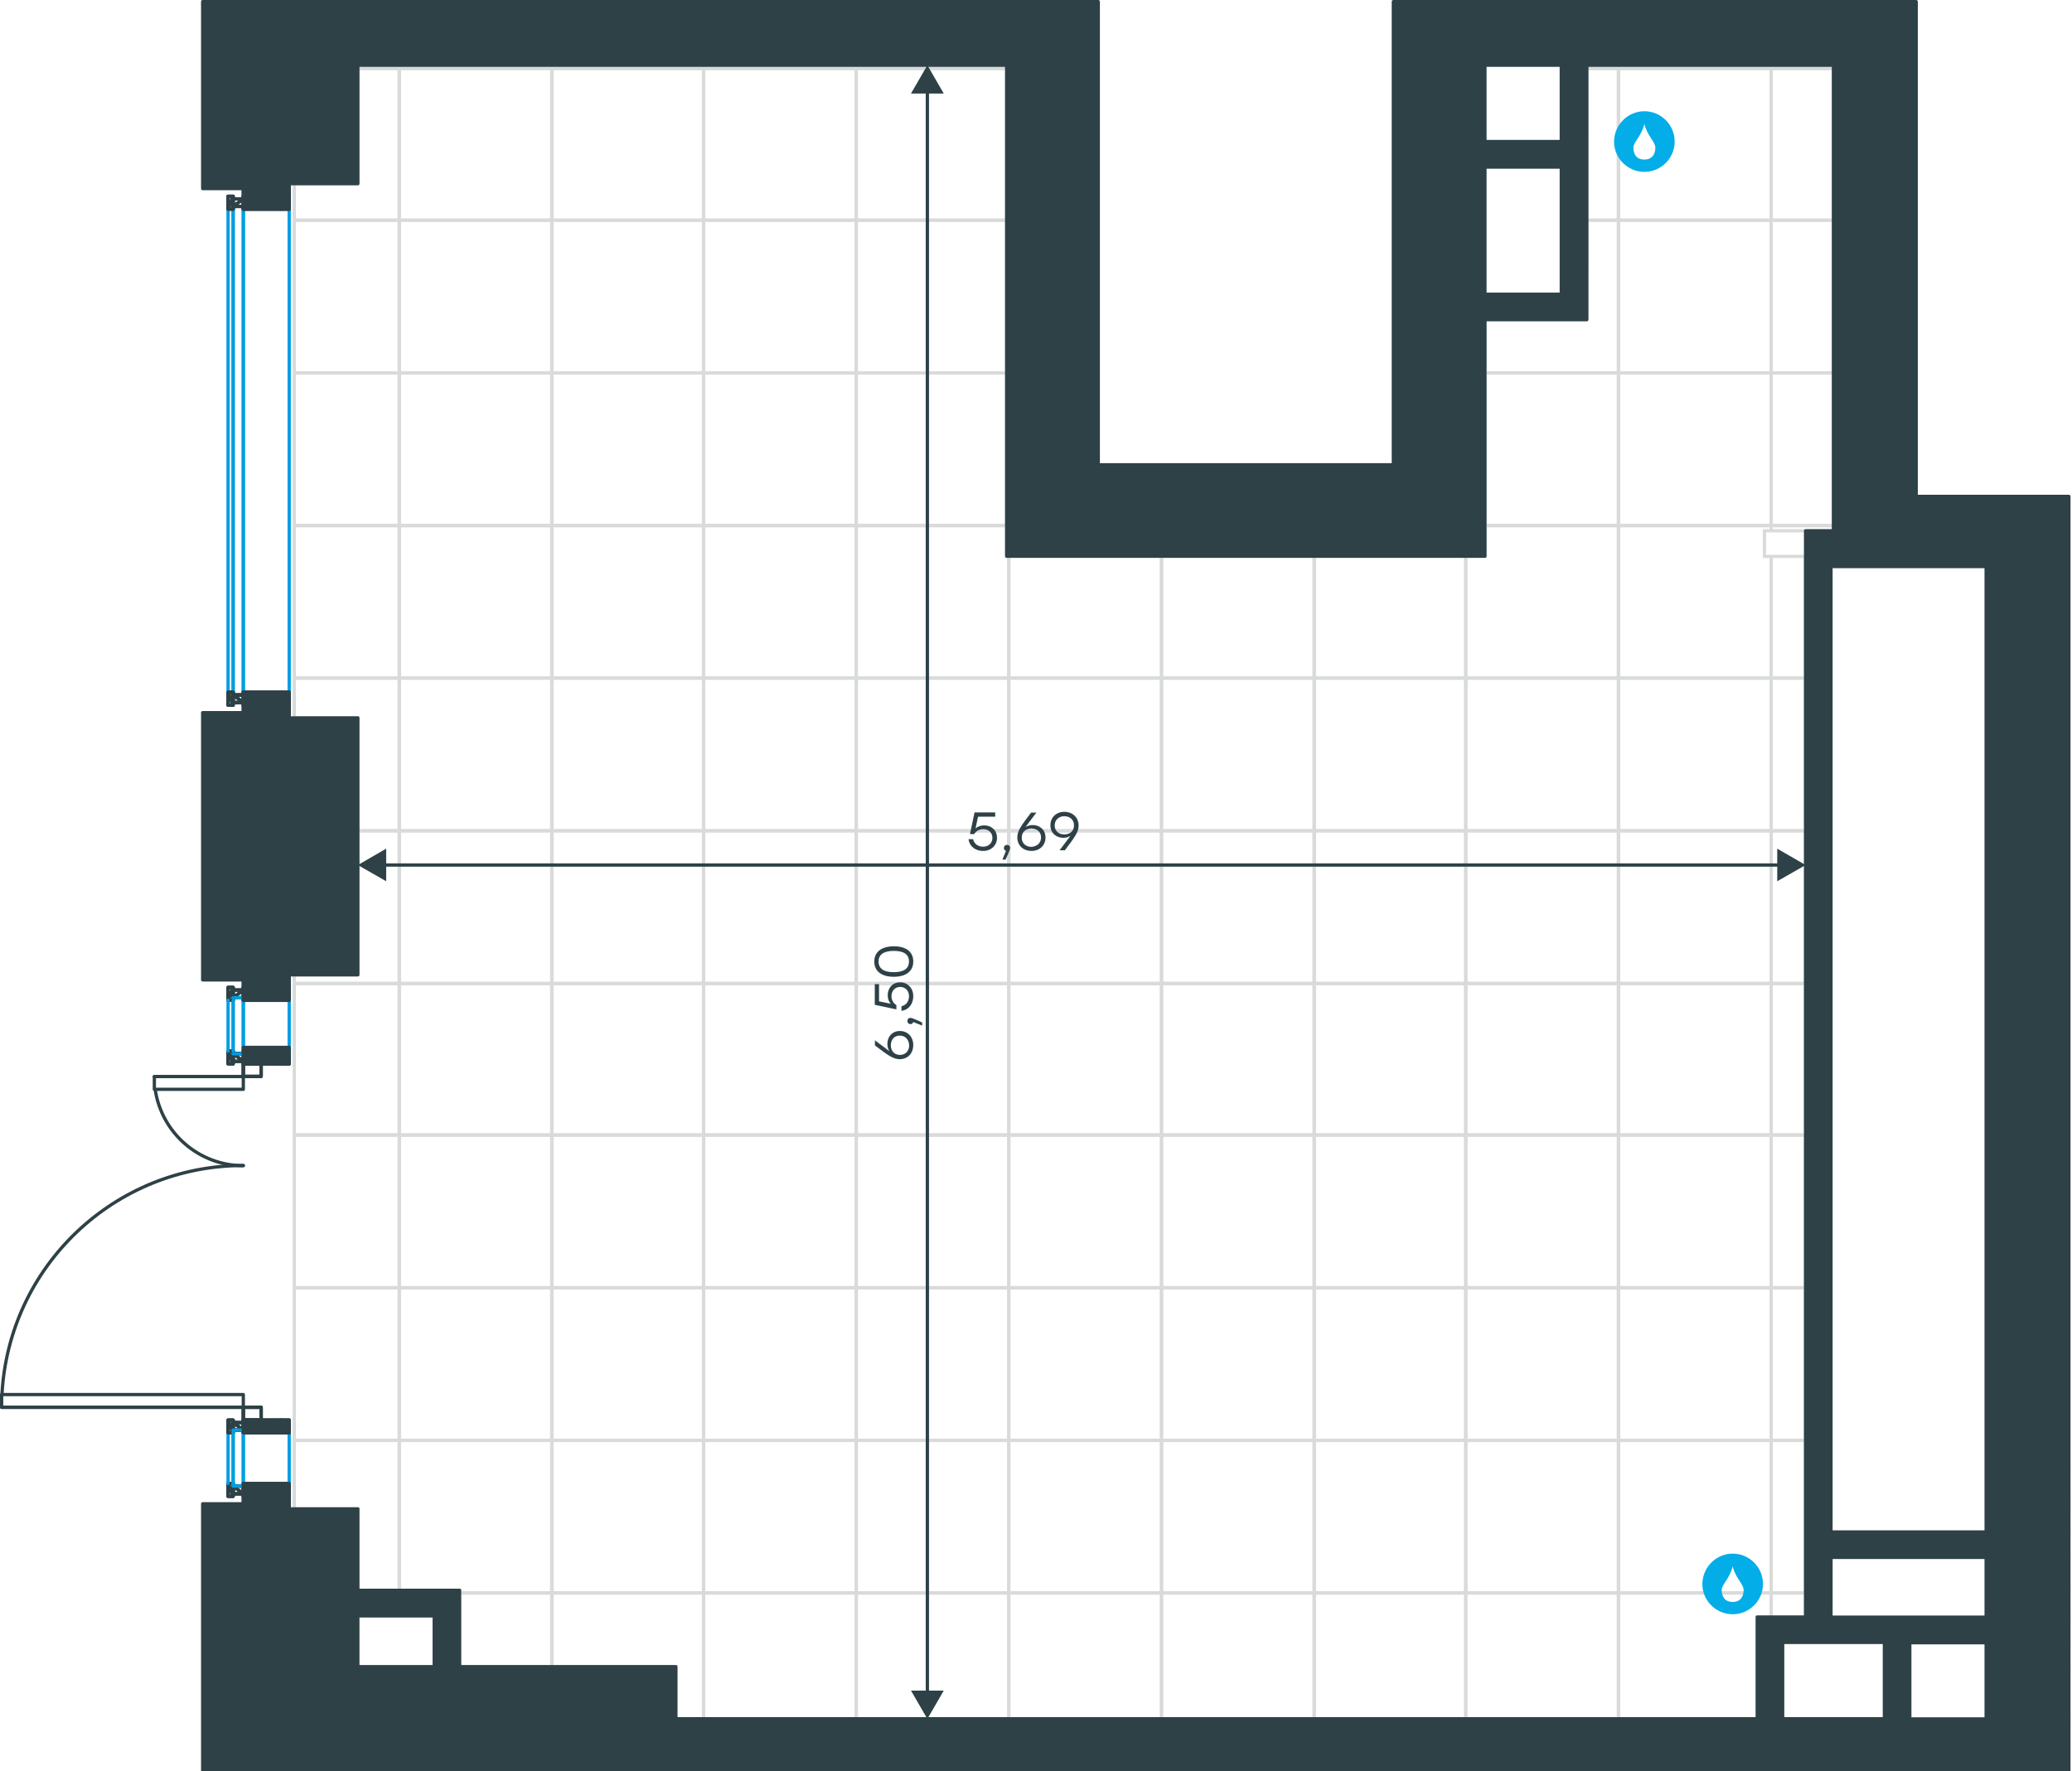 <?xml version="1.0" encoding="utf-8"?>
<!-- Generator: Adobe Illustrator 26.5.0, SVG Export Plug-In . SVG Version: 6.00 Build 0)  -->
<svg version="1.1" id="Слой_1" xmlns="http://www.w3.org/2000/svg" xmlns:xlink="http://www.w3.org/1999/xlink" x="0px" y="0px"
	 viewBox="0 0 1264.6 1081" style="enable-background:new 0 0 1264.6 1081;" xml:space="preserve">
<style type="text/css">
	.st0{clip-path:url(#SVGID_00000091713119945994306640000012893638444596753074_);}
	.st1{fill:none;stroke:#D9DADA;stroke-width:2;stroke-miterlimit:10;}
	.st2{fill:none;stroke:#009EE3;stroke-width:2;stroke-linecap:round;stroke-linejoin:round;stroke-miterlimit:22.926;}
	.st3{fill:none;stroke:#2D4146;stroke-width:2;stroke-linecap:round;stroke-linejoin:round;stroke-miterlimit:22.926;}
	
		.st4{fill-rule:evenodd;clip-rule:evenodd;fill:#2D4146;stroke:#2D4146;stroke-width:2;stroke-linecap:round;stroke-linejoin:round;stroke-miterlimit:10;}
	.st5{enable-background:new    ;}
	.st6{fill:#2D4146;}
	.st7{fill:none;stroke:#2D4146;stroke-width:2;stroke-linecap:round;stroke-linejoin:round;}
	.st8{fill-rule:evenodd;clip-rule:evenodd;fill:#03ADE8;}
</style>
<g>
	<g>
		<g>
			<defs>
				<path id="SVGID_00000173153039207290311290000013519791884153203603_" d="M218.4,970.8h62.1v31.8v14.7h132v31.8h26
					c599.4,0-42.7,0,633.9,0V987h29.5v-90.2c0-349.2,0-99.1,0-381.8v-35.7V339.6h-25V324h42V195.1V39.8H968.4l-0.2,155.3h-61.9v81.7
					l0,0v62.7H614.4V112.1V39.8h-396V112h-38.8v227.5v98.6h38.8v41.1V515v80h-38.8v70.6V921h38.8L218.4,970.8L218.4,970.8z"/>
			</defs>
			<clipPath id="SVGID_00000018218440564155408800000015847291424074985131_">
				<use xlink:href="#SVGID_00000173153039207290311290000013519791884153203603_"  style="overflow:visible;"/>
			</clipPath>
			<g style="clip-path:url(#SVGID_00000018218440564155408800000015847291424074985131_);">
				<polygon class="st1" points="1081,134.4 1081,227.6 987.8,227.6 987.8,134.4 				"/>
				<polygon class="st1" points="987.8,134.4 987.8,227.6 894.6,227.6 894.6,134.4 				"/>
				<polygon class="st1" points="894.6,134.4 894.6,227.6 802.1,227.6 802.1,134.4 				"/>
				<polygon class="st1" points="802.1,134.4 802.1,227.6 708.9,227.6 708.9,134.4 				"/>
				<polygon class="st1" points="708.9,134.4 708.9,227.6 615.7,227.6 615.7,134.4 				"/>
				<polygon class="st1" points="615.7,134.4 615.7,227.6 522.6,227.6 522.6,134.4 				"/>
				<polygon class="st1" points="522.6,134.4 522.6,227.6 429.4,227.6 429.4,134.4 				"/>
				<polygon class="st1" points="429.4,134.4 429.4,227.6 336.8,227.6 336.8,134.4 				"/>
				<polygon class="st1" points="336.8,134.4 336.8,227.6 243.7,227.6 243.7,134.4 				"/>
				<polygon class="st1" points="1081,227.6 1081,320.8 987.8,320.8 987.8,227.6 				"/>
				<polygon class="st1" points="987.8,227.6 987.8,320.8 894.6,320.8 894.6,227.6 				"/>
				<polygon class="st1" points="894.6,227.6 894.6,320.8 802.1,320.8 802.1,227.6 				"/>
				<polygon class="st1" points="802.1,227.6 802.1,320.8 708.9,320.8 708.9,227.6 				"/>
				<polygon class="st1" points="708.9,227.6 708.9,320.8 615.7,320.8 615.7,227.6 				"/>
				<polygon class="st1" points="615.7,227.6 615.7,320.8 522.6,320.8 522.6,227.6 				"/>
				<polygon class="st1" points="522.6,227.6 522.6,320.8 429.4,320.8 429.4,227.6 				"/>
				<polygon class="st1" points="429.4,227.6 429.4,320.8 336.8,320.8 336.8,227.6 				"/>
				<polygon class="st1" points="336.8,227.6 336.8,320.8 243.7,320.8 243.7,227.6 				"/>
				<polygon class="st1" points="1081,320.8 1081,413.9 987.8,413.9 987.8,320.8 				"/>
				<polygon class="st1" points="987.8,320.8 987.8,413.9 894.6,413.9 894.6,320.8 				"/>
				<polygon class="st1" points="894.6,320.8 894.6,413.9 802.1,413.9 802.1,320.8 				"/>
				<polygon class="st1" points="802.1,320.8 802.1,413.9 708.9,413.9 708.9,320.8 				"/>
				<polygon class="st1" points="708.9,320.8 708.9,413.9 615.7,413.9 615.7,320.8 				"/>
				<polygon class="st1" points="615.7,320.8 615.7,413.9 522.6,413.9 522.6,320.8 				"/>
				<polygon class="st1" points="522.6,320.8 522.6,413.9 429.4,413.9 429.4,320.8 				"/>
				<polygon class="st1" points="429.4,320.8 429.4,413.9 336.8,413.9 336.8,320.8 				"/>
				<polygon class="st1" points="336.8,320.8 336.8,413.9 243.7,413.9 243.7,320.8 				"/>
				<polygon class="st1" points="1081,413.9 1081,507.1 987.8,507.1 987.8,413.9 				"/>
				<polygon class="st1" points="987.8,413.9 987.8,507.1 894.6,507.1 894.6,413.9 				"/>
				<polygon class="st1" points="894.6,413.9 894.6,507.1 802.1,507.1 802.1,413.9 				"/>
				<polygon class="st1" points="802.1,413.9 802.1,507.1 708.9,507.1 708.9,413.9 				"/>
				<polygon class="st1" points="708.9,413.9 708.9,507.1 615.7,507.1 615.7,413.9 				"/>
				<polygon class="st1" points="615.7,413.9 615.7,507.1 522.6,507.1 522.6,413.9 				"/>
				<polygon class="st1" points="522.6,413.9 522.6,507.1 429.4,507.1 429.4,413.9 				"/>
				<polygon class="st1" points="429.4,413.9 429.4,507.1 336.8,507.1 336.8,413.9 				"/>
				<polygon class="st1" points="336.8,413.9 336.8,507.1 243.7,507.1 243.7,413.9 				"/>
				<polygon class="st1" points="1081,507.1 1081,600.3 987.8,600.3 987.8,507.1 				"/>
				<polygon class="st1" points="987.8,507.1 987.8,600.3 894.6,600.3 894.6,507.1 				"/>
				<polygon class="st1" points="894.6,507.1 894.6,600.3 802.1,600.3 802.1,507.1 				"/>
				<polygon class="st1" points="802.1,507.1 802.1,600.3 708.9,600.3 708.9,507.1 				"/>
				<polygon class="st1" points="708.9,507.1 708.9,600.3 615.7,600.3 615.7,507.1 				"/>
				<polygon class="st1" points="615.7,507.1 615.7,600.3 522.6,600.3 522.6,507.1 				"/>
				<polygon class="st1" points="522.6,507.1 522.6,600.3 429.4,600.3 429.4,507.1 				"/>
				<polygon class="st1" points="429.4,507.1 429.4,600.3 336.8,600.3 336.8,507.1 				"/>
				<polygon class="st1" points="336.8,507.1 336.8,600.3 243.7,600.3 243.7,507.1 				"/>
				<polygon class="st1" points="1081,600.3 1081,692.8 987.8,692.8 987.8,600.3 				"/>
				<polygon class="st1" points="987.8,600.3 987.8,692.8 894.6,692.8 894.6,600.3 				"/>
				<polygon class="st1" points="894.6,600.3 894.6,692.8 802.1,692.8 802.1,600.3 				"/>
				<polygon class="st1" points="802.1,600.3 802.1,692.8 708.9,692.8 708.9,600.3 				"/>
				<polygon class="st1" points="708.9,600.3 708.9,692.8 615.7,692.8 615.7,600.3 				"/>
				<polygon class="st1" points="615.7,600.3 615.7,692.8 522.6,692.8 522.6,600.3 				"/>
				<polygon class="st1" points="522.6,600.3 522.6,692.8 429.4,692.8 429.4,600.3 				"/>
				<polygon class="st1" points="429.4,600.3 429.4,692.8 336.8,692.8 336.8,600.3 				"/>
				<polygon class="st1" points="336.8,600.3 336.8,692.8 243.7,692.8 243.7,600.3 				"/>
				<polygon class="st1" points="1081,692.8 1081,786 987.8,786 987.8,692.8 				"/>
				<polygon class="st1" points="987.8,692.8 987.8,786 894.6,786 894.6,692.8 				"/>
				<polygon class="st1" points="894.6,692.8 894.6,786 802.1,786 802.1,692.8 				"/>
				<polygon class="st1" points="802.1,692.8 802.1,786 708.9,786 708.9,692.8 				"/>
				<polygon class="st1" points="708.9,692.8 708.9,786 615.7,786 615.7,692.8 				"/>
				<polygon class="st1" points="615.7,692.8 615.7,786 522.6,786 522.6,692.8 				"/>
				<polygon class="st1" points="522.6,692.8 522.6,786 429.4,786 429.4,692.8 				"/>
				<polygon class="st1" points="429.4,692.8 429.4,786 336.8,786 336.8,692.8 				"/>
				<polygon class="st1" points="336.8,692.8 336.8,786 243.7,786 243.7,692.8 				"/>
				<polygon class="st1" points="1081,786 1081,879.2 987.8,879.2 987.8,786 				"/>
				<polygon class="st1" points="987.8,786 987.8,879.2 894.6,879.2 894.6,786 				"/>
				<polygon class="st1" points="894.6,786 894.6,879.2 802.1,879.2 802.1,786 				"/>
				<polygon class="st1" points="802.1,786 802.1,879.2 708.9,879.2 708.9,786 				"/>
				<polygon class="st1" points="708.9,786 708.9,879.2 615.7,879.2 615.7,786 				"/>
				<polygon class="st1" points="615.7,786 615.7,879.2 522.6,879.2 522.6,786 				"/>
				<polygon class="st1" points="522.6,786 522.6,879.2 429.4,879.2 429.4,786 				"/>
				<polygon class="st1" points="429.4,786 429.4,879.2 336.8,879.2 336.8,786 				"/>
				<polygon class="st1" points="336.8,786 336.8,879.2 243.7,879.2 243.7,786 				"/>
				<polygon class="st1" points="1081,879.2 1081,972.3 987.8,972.3 987.8,879.2 				"/>
				<polygon class="st1" points="987.8,879.2 987.8,972.3 894.6,972.3 894.6,879.2 				"/>
				<polygon class="st1" points="894.6,879.2 894.6,972.3 802.1,972.3 802.1,879.2 				"/>
				<polygon class="st1" points="802.1,879.2 802.1,972.3 708.9,972.3 708.9,879.2 				"/>
				<polygon class="st1" points="708.9,879.2 708.9,972.3 615.7,972.3 615.7,879.2 				"/>
				<polygon class="st1" points="615.7,879.2 615.7,972.3 522.6,972.3 522.6,879.2 				"/>
				<polygon class="st1" points="522.6,879.2 522.6,972.3 429.4,972.3 429.4,879.2 				"/>
				<polygon class="st1" points="429.4,879.2 429.4,972.3 336.8,972.3 336.8,879.2 				"/>
				<polygon class="st1" points="336.8,879.2 336.8,972.3 243.7,972.3 243.7,879.2 				"/>
				<polygon class="st1" points="1081,972.3 1081,1065.5 987.8,1065.5 987.8,972.3 				"/>
				<polygon class="st1" points="987.8,972.3 987.8,1065.5 894.6,1065.5 894.6,972.3 				"/>
				<polygon class="st1" points="894.6,972.3 894.6,1065.5 802.1,1065.5 802.1,972.3 				"/>
				<polygon class="st1" points="802.1,972.3 802.1,1065.5 708.9,1065.5 708.9,972.3 				"/>
				<polygon class="st1" points="708.9,972.3 708.9,1065.5 615.7,1065.5 615.7,972.3 				"/>
				<polygon class="st1" points="615.7,972.3 615.7,1065.5 522.6,1065.5 522.6,972.3 				"/>
				<polygon class="st1" points="522.6,972.3 522.6,1065.5 429.4,1065.5 429.4,972.3 				"/>
				<polygon class="st1" points="429.4,972.3 429.4,1065.5 336.8,1065.5 336.8,972.3 				"/>
				<polygon class="st1" points="336.8,972.3 336.8,1065.5 243.7,1065.5 243.7,972.3 				"/>
				<polygon class="st1" points="1081,1065.5 1081,1158.7 987.8,1158.7 987.8,1065.5 				"/>
				<polygon class="st1" points="987.8,1065.5 987.8,1158.7 894.6,1158.7 894.6,1065.5 				"/>
				<polygon class="st1" points="894.6,1065.5 894.6,1158.7 802.1,1158.7 802.1,1065.5 				"/>
				<polygon class="st1" points="802.1,1065.5 802.1,1158.7 708.9,1158.7 708.9,1065.5 				"/>
				<polygon class="st1" points="708.9,1065.5 708.9,1158.7 615.7,1158.7 615.7,1065.5 				"/>
				<polygon class="st1" points="615.7,1065.5 615.7,1158.7 522.6,1158.7 522.6,1065.5 				"/>
				<polygon class="st1" points="522.6,1065.5 522.6,1158.7 429.4,1158.7 429.4,1065.5 				"/>
				<polygon class="st1" points="429.4,1065.5 429.4,1158.7 336.8,1158.7 336.8,1065.5 				"/>
				<polygon class="st1" points="336.8,1065.5 336.8,1158.7 243.7,1158.7 243.7,1065.5 				"/>
				<polygon class="st1" points="243.7,134.4 243.7,227.6 150.5,227.6 150.5,134.4 				"/>
				<polygon class="st1" points="150.5,134.4 150.5,227.6 57.3,227.6 57.3,134.4 				"/>
				<polygon class="st1" points="243.7,227.6 243.7,320.8 150.5,320.8 150.5,227.6 				"/>
				<polygon class="st1" points="150.5,227.6 150.5,320.8 57.3,320.8 57.3,227.6 				"/>
				<polygon class="st1" points="243.7,320.8 243.7,413.9 150.5,413.9 150.5,320.8 				"/>
				<polygon class="st1" points="150.5,320.8 150.5,413.9 57.3,413.9 57.3,320.8 				"/>
				<polygon class="st1" points="243.7,413.9 243.7,507.1 150.5,507.1 150.5,413.9 				"/>
				<polygon class="st1" points="150.5,413.9 150.5,507.1 57.3,507.1 57.3,413.9 				"/>
				<polygon class="st1" points="243.7,507.1 243.7,600.3 150.5,600.3 150.5,507.1 				"/>
				<polygon class="st1" points="150.5,507.1 150.5,600.3 57.3,600.3 57.3,507.1 				"/>
				<polygon class="st1" points="243.7,600.3 243.7,692.8 150.5,692.8 150.5,600.3 				"/>
				<polygon class="st1" points="150.5,600.3 150.5,692.8 57.3,692.8 57.3,600.3 				"/>
				<polygon class="st1" points="243.7,692.8 243.7,786 150.5,786 150.5,692.8 				"/>
				<polygon class="st1" points="150.5,692.8 150.5,786 57.3,786 57.3,692.8 				"/>
				<polygon class="st1" points="243.7,786 243.7,879.2 150.5,879.2 150.5,786 				"/>
				<polygon class="st1" points="150.5,786 150.5,879.2 57.3,879.2 57.3,786 				"/>
				<polygon class="st1" points="243.7,879.2 243.7,972.3 150.5,972.3 150.5,879.2 				"/>
				<polygon class="st1" points="150.5,879.2 150.5,972.3 57.3,972.3 57.3,879.2 				"/>
				<polygon class="st1" points="243.7,972.3 243.7,1065.5 150.5,1065.5 150.5,972.3 				"/>
				<polygon class="st1" points="150.5,972.3 150.5,1065.5 57.3,1065.5 57.3,972.3 				"/>
				<polygon class="st1" points="243.7,1065.5 243.7,1158.7 150.5,1158.7 150.5,1065.5 				"/>
				<polygon class="st1" points="150.5,1065.5 150.5,1158.7 57.3,1158.7 57.3,1065.5 				"/>
				<polygon class="st1" points="1081,-51.3 1081,41.8 987.8,41.8 987.8,-51.3 				"/>
				<polygon class="st1" points="987.8,-51.3 987.8,41.8 894.6,41.8 894.6,-51.3 				"/>
				<polygon class="st1" points="894.6,-51.3 894.6,41.8 802.1,41.8 802.1,-51.3 				"/>
				<polygon class="st1" points="802.1,-51.3 802.1,41.8 708.9,41.8 708.9,-51.3 				"/>
				<polygon class="st1" points="708.9,-51.3 708.9,41.8 615.7,41.8 615.7,-51.3 				"/>
				<polygon class="st1" points="615.7,-51.3 615.7,41.8 522.6,41.8 522.6,-51.3 				"/>
				<polygon class="st1" points="522.6,-51.3 522.6,41.8 429.4,41.8 429.4,-51.3 				"/>
				<polygon class="st1" points="429.4,-51.3 429.4,41.8 336.8,41.8 336.8,-51.3 				"/>
				<polygon class="st1" points="336.8,-51.3 336.8,41.8 243.7,41.8 243.7,-51.3 				"/>
				<polygon class="st1" points="1081,41.8 1081,134.4 987.8,134.4 987.8,41.8 				"/>
				<polygon class="st1" points="987.8,41.8 987.8,134.4 894.6,134.4 894.6,41.8 				"/>
				<polygon class="st1" points="894.6,41.8 894.6,134.4 802.1,134.4 802.1,41.8 				"/>
				<polygon class="st1" points="802.1,41.8 802.1,134.4 708.9,134.4 708.9,41.8 				"/>
				<polygon class="st1" points="708.9,41.8 708.9,134.4 615.7,134.4 615.7,41.8 				"/>
				<polygon class="st1" points="615.7,41.8 615.7,134.4 522.6,134.4 522.6,41.8 				"/>
				<polygon class="st1" points="522.6,41.8 522.6,134.4 429.4,134.4 429.4,41.8 				"/>
				<polygon class="st1" points="429.4,41.8 429.4,134.4 336.8,134.4 336.8,41.8 				"/>
				<polygon class="st1" points="336.8,41.8 336.8,134.4 243.7,134.4 243.7,41.8 				"/>
				<polygon class="st1" points="243.7,-51.3 243.7,41.8 150.5,41.8 150.5,-51.3 				"/>
				<polygon class="st1" points="150.5,-51.3 150.5,41.8 57.3,41.8 57.3,-51.3 				"/>
				<polygon class="st1" points="243.7,41.8 243.7,134.4 150.5,134.4 150.5,41.8 				"/>
				<polygon class="st1" points="150.5,41.8 150.5,134.4 57.3,134.4 57.3,41.8 				"/>
				<polygon class="st1" points="1267.3,134.4 1267.3,227.6 1174.2,227.6 1174.2,134.4 				"/>
				<polygon class="st1" points="1174.2,134.4 1174.2,227.6 1081,227.6 1081,134.4 				"/>
				<polygon class="st1" points="1267.3,227.6 1267.3,320.8 1174.2,320.8 1174.2,227.6 				"/>
				<polygon class="st1" points="1174.2,227.6 1174.2,320.8 1081,320.8 1081,227.6 				"/>
				<polygon class="st1" points="1267.3,320.8 1267.3,413.9 1174.2,413.9 1174.2,320.8 				"/>
				<polygon class="st1" points="1174.2,320.8 1174.2,413.9 1081,413.9 1081,320.8 				"/>
				<polygon class="st1" points="1267.3,413.9 1267.3,507.1 1174.2,507.1 1174.2,413.9 				"/>
				<polygon class="st1" points="1174.2,413.9 1174.2,507.1 1081,507.1 1081,413.9 				"/>
				<polygon class="st1" points="1267.3,507.1 1267.3,600.3 1174.2,600.3 1174.2,507.1 				"/>
				<polygon class="st1" points="1174.2,507.1 1174.2,600.3 1081,600.3 1081,507.1 				"/>
				<polygon class="st1" points="1267.3,600.3 1267.3,692.8 1174.2,692.8 1174.2,600.3 				"/>
				<polygon class="st1" points="1174.2,600.3 1174.2,692.8 1081,692.8 1081,600.3 				"/>
				<polygon class="st1" points="1267.3,692.8 1267.3,786 1174.2,786 1174.2,692.8 				"/>
				<polygon class="st1" points="1174.2,692.8 1174.2,786 1081,786 1081,692.8 				"/>
				<polygon class="st1" points="1267.3,786 1267.3,879.2 1174.2,879.2 1174.2,786 				"/>
				<polygon class="st1" points="1174.2,786 1174.2,879.2 1081,879.2 1081,786 				"/>
				<polygon class="st1" points="1267.3,879.2 1267.3,972.3 1174.2,972.3 1174.2,879.2 				"/>
				<polygon class="st1" points="1174.2,879.2 1174.2,972.3 1081,972.3 1081,879.2 				"/>
				<polygon class="st1" points="1267.3,972.3 1267.3,1065.5 1174.2,1065.5 1174.2,972.3 				"/>
				<polygon class="st1" points="1174.2,972.3 1174.2,1065.5 1081,1065.5 1081,972.3 				"/>
				<polygon class="st1" points="1267.3,1065.5 1267.3,1158.7 1174.2,1158.7 1174.2,1065.5 				"/>
				<polygon class="st1" points="1174.2,1065.5 1174.2,1158.7 1081,1158.7 1081,1065.5 				"/>
				<polygon class="st1" points="1267.3,-51.3 1267.3,41.8 1174.2,41.8 1174.2,-51.3 				"/>
				<polygon class="st1" points="1174.2,-51.3 1174.2,41.8 1081,41.8 1081,-51.3 				"/>
				<polygon class="st1" points="1267.3,41.8 1267.3,134.4 1174.2,134.4 1174.2,41.8 				"/>
				<polygon class="st1" points="1174.2,41.8 1174.2,134.4 1081,134.4 1081,41.8 				"/>
			</g>
		</g>
	</g>
	<g>
		<path id="SVGID_1_" class="st1" d="M218.4,970.8h62.1v31.8v14.7h132v31.8h26c599.4,0-42.7,0,633.9,0V987h29.5v-90.2
			c0-349.2,0-99.1,0-381.8v-35.7V339.6h-25V324h42V195.1V39.8H968.4l-0.2,155.3h-61.9v81.7l0,0v62.7H614.4V112.1V39.8h-396V112
			h-38.8v227.5v98.6h38.8v41.1V515v80h-38.8v70.6V921h38.8L218.4,970.8L218.4,970.8z"/>
	</g>
</g>
<rect x="142.3" y="126" class="st2" width="6.2" height="298.2"/>
<line class="st3" x1="139.2" y1="127.6" x2="142.3" y2="127.6"/>
<line class="st3" x1="148.5" y1="127.6" x2="176.5" y2="127.6"/>
<line class="st3" x1="176.5" y1="422.6" x2="148.5" y2="422.6"/>
<line class="st3" x1="142.3" y1="422.6" x2="139.2" y2="422.6"/>
<line class="st2" x1="176.5" y1="127.6" x2="176.5" y2="422.6"/>
<line class="st2" x1="139.2" y1="422.6" x2="139.2" y2="127.6"/>
<path class="st2" d="M142.3,127.6v295V127.6z"/>
<path class="st2" d="M148.5,127.6v295V127.6z"/>
<path class="st3" d="M139.2,422.6l3.1,7.8v-7.8H139.2z M139.2,430.4v-7.8l3.1,7.8H139.2z"/>
<path class="st3" d="M139.2,422.6l3.1,7.8v-7.8H139.2z M139.2,430.4v-7.8l3.1,7.8H139.2z"/>
<path class="st3" d="M142.3,424.2l6.2,4.7v-4.7H142.3z M142.3,428.8v-4.7l6.2,4.7H142.3z"/>
<path class="st3" d="M142.3,424.2l6.2,4.7v-4.7H142.3z M142.3,428.8v-4.7l6.2,4.7H142.3z"/>
<path class="st3" d="M148.5,422.6l22.5,7.8v-7.8H148.5z M148.5,430.4v-7.8l22.5,7.8H148.5z"/>
<path class="st3" d="M148.5,422.6l22.5,7.8v-7.8H148.5z M148.5,430.4v-7.8l22.5,7.8H148.5z"/>
<path class="st3" d="M171,422.6l5.5,7.8v-7.8H171z M171,430.4v-7.8l5.5,7.8H171z"/>
<path class="st3" d="M171,422.6l5.5,7.8v-7.8H171z M171,430.4v-7.8l5.5,7.8H171z"/>
<polygon class="st3" points="148.5,430.4 176.5,430.4 176.5,422.6 148.5,422.6 148.5,424.2 142.3,424.2 142.3,422.6 139.2,422.6 
	139.2,430.4 142.3,430.4 142.3,428.8 148.5,428.8 "/>
<path class="st3" d="M139.2,127.6l3.1-7.8v7.8H139.2z M139.2,119.8v7.8l3.1-7.8H139.2z"/>
<path class="st3" d="M139.2,127.6l3.1-7.8v7.8H139.2z M139.2,119.8v7.8l3.1-7.8H139.2z"/>
<path class="st3" d="M142.3,126l6.2-4.6v4.6H142.3z M142.3,121.4v4.6l6.2-4.6H142.3z"/>
<path class="st3" d="M142.3,126l6.2-4.6v4.6H142.3z M142.3,121.4v4.6l6.2-4.6H142.3z"/>
<path class="st3" d="M148.5,127.6l22.5-7.8v7.8H148.5z M148.5,119.8v7.8l22.5-7.8H148.5z"/>
<path class="st3" d="M148.5,127.6l22.5-7.8v7.8H148.5z M148.5,119.8v7.8l22.5-7.8H148.5z"/>
<path class="st3" d="M171,127.6l5.5-7.8v7.8H171z M171,119.8v7.8l5.5-7.8H171z"/>
<path class="st3" d="M171,127.6l5.5-7.8v7.8H171z M171,119.8v7.8l5.5-7.8H171z"/>
<polygon class="st3" points="176.5,127.6 176.5,119.8 148.5,119.8 148.5,121.4 142.3,121.4 142.3,119.8 139.2,119.8 139.2,127.6 
	142.3,127.6 142.3,126 148.5,126 148.5,127.6 "/>
<path class="st3" d="M139.2,905.5l3.1,7.8v-7.8H139.2z M139.2,913.3v-7.8l3.1,7.8H139.2z"/>
<path class="st3" d="M139.2,905.5l3.1,7.8v-7.8H139.2z M139.2,913.3v-7.8l3.1,7.8H139.2z"/>
<path class="st3" d="M142.3,907.1l6.2,4.7v-4.7H142.3z M142.3,911.8v-4.7l6.2,4.7H142.3z"/>
<path class="st3" d="M142.3,907.1l6.2,4.7v-4.7H142.3z M142.3,911.8v-4.7l6.2,4.7H142.3z"/>
<path class="st3" d="M148.5,905.5l22.5,7.8v-7.8H148.5z M148.5,913.3v-7.8l22.5,7.8H148.5z"/>
<path class="st3" d="M148.5,905.5l22.5,7.8v-7.8H148.5z M148.5,913.3v-7.8l22.5,7.8H148.5z"/>
<path class="st3" d="M171,905.5l5.5,7.8v-7.8H171z M171,913.3v-7.8l5.5,7.8H171z"/>
<path class="st3" d="M171,905.5l5.5,7.8v-7.8H171z M171,913.3v-7.8l5.5,7.8H171z"/>
<polygon class="st3" points="148.5,913.3 176.5,913.3 176.5,905.5 148.5,905.5 148.5,907.1 142.3,907.1 142.3,905.5 139.2,905.5 
	139.2,913.3 142.3,913.3 142.3,911.8 148.5,911.8 "/>
<path class="st3" d="M139.2,610.5l3.1-7.8v7.8H139.2z M139.2,602.7v7.8l3.1-7.8H139.2z"/>
<path class="st3" d="M139.2,610.5l3.1-7.8v7.8H139.2z M139.2,602.7v7.8l3.1-7.8H139.2z"/>
<path class="st3" d="M142.3,609l6.2-4.7v4.7H142.3z M142.3,604.3v4.7l6.2-4.7H142.3z"/>
<path class="st3" d="M142.3,609l6.2-4.7v4.7H142.3z M142.3,604.3v4.7l6.2-4.7H142.3z"/>
<path class="st3" d="M148.5,610.5l22.5-7.8v7.8H148.5z M148.5,602.7v7.8l22.5-7.8H148.5z"/>
<path class="st3" d="M148.5,610.5l22.5-7.8v7.8H148.5z M148.5,602.7v7.8l22.5-7.8H148.5z"/>
<path class="st3" d="M171,610.5l5.5-7.8v7.8H171z M171,602.7v7.8l5.5-7.8H171z"/>
<path class="st3" d="M171,610.5l5.5-7.8v7.8H171z M171,602.7v7.8l5.5-7.8H171z"/>
<polygon class="st3" points="176.5,610.5 176.5,602.7 148.5,602.7 148.5,604.3 142.3,604.3 142.3,602.7 139.2,602.7 139.2,610.5 
	142.3,610.5 142.3,609 148.5,609 148.5,610.5 "/>
<line class="st3" x1="139.2" y1="874.5" x2="142.3" y2="874.5"/>
<line class="st3" x1="148.5" y1="874.5" x2="176.5" y2="874.5"/>
<line class="st3" x1="176.5" y1="905.5" x2="148.5" y2="905.5"/>
<line class="st3" x1="142.3" y1="905.5" x2="139.2" y2="905.5"/>
<line class="st2" x1="176.5" y1="874.5" x2="176.5" y2="905.5"/>
<line class="st2" x1="139.2" y1="905.5" x2="139.2" y2="874.5"/>
<path class="st2" d="M142.3,874.5v31V874.5z"/>
<path class="st2" d="M148.5,874.5v31V874.5z"/>
<path class="st3" d="M139.2,866.8l3.1,7.7v-7.7H139.2z M139.2,874.5v-7.7l3.1,7.7H139.2z"/>
<path class="st3" d="M139.2,866.8l3.1,7.7v-7.7H139.2z M139.2,874.5v-7.7l3.1,7.7H139.2z"/>
<path class="st3" d="M142.3,868.3l6.2,4.7v-4.7H142.3z M142.3,872.9v-4.7l6.2,4.7H142.3z"/>
<path class="st3" d="M142.3,868.3l6.2,4.7v-4.7H142.3z M142.3,872.9v-4.7l6.2,4.7H142.3z"/>
<path class="st3" d="M148.5,866.8l22.5,7.7v-7.7H148.5z M148.5,874.5v-7.7l22.5,7.7H148.5z"/>
<path class="st3" d="M148.5,866.8l22.5,7.7v-7.7H148.5z M148.5,874.5v-7.7l22.5,7.7H148.5z"/>
<path class="st3" d="M171,866.8l5.5,7.7v-7.7H171z M171,874.5v-7.7l5.5,7.7H171z"/>
<path class="st3" d="M171,866.8l5.5,7.7v-7.7H171z M171,874.5v-7.7l5.5,7.7H171z"/>
<polygon class="st3" points="148.5,874.5 176.5,874.5 176.5,866.8 148.5,866.8 148.5,868.3 142.3,868.3 142.3,866.8 139.2,866.8 
	139.2,874.5 142.3,874.5 142.3,872.9 148.5,872.9 "/>
<rect x="142.3" y="872.9" class="st2" width="6.2" height="34.2"/>
<path class="st3" d="M139.2,641.6l3.1,7.8v-7.8H139.2z M139.2,649.3v-7.8l3.1,7.8H139.2z"/>
<path class="st3" d="M139.2,641.6l3.1,7.8v-7.8H139.2z M139.2,649.3v-7.8l3.1,7.8H139.2z"/>
<path class="st3" d="M142.3,643.1l6.2,4.7v-4.7H142.3z M142.3,647.8v-4.7l6.2,4.7H142.3z"/>
<path class="st3" d="M142.3,643.1l6.2,4.7v-4.7H142.3z M142.3,647.8v-4.7l6.2,4.7H142.3z"/>
<path class="st3" d="M148.5,641.6l22.5,7.8v-7.8H148.5z M148.5,649.3v-7.8l22.5,7.8H148.5z"/>
<path class="st3" d="M148.5,641.6l22.5,7.8v-7.8H148.5z M148.5,649.3v-7.8l22.5,7.8H148.5z"/>
<path class="st3" d="M171,641.6l5.5,7.8v-7.8H171z M171,649.3v-7.8l5.5,7.8H171z"/>
<path class="st3" d="M171,641.6l5.5,7.8v-7.8H171z M171,649.3v-7.8l5.5,7.8H171z"/>
<polygon class="st3" points="148.5,649.3 176.5,649.3 176.5,641.6 148.5,641.6 148.5,643.1 142.3,643.1 142.3,641.6 139.2,641.6 
	139.2,649.3 142.3,649.3 142.3,647.8 148.5,647.8 "/>
<rect x="142.3" y="609" class="st2" width="6.2" height="34.2"/>
<line class="st3" x1="139.2" y1="610.5" x2="142.3" y2="610.5"/>
<line class="st3" x1="148.5" y1="610.5" x2="176.5" y2="610.5"/>
<line class="st3" x1="176.5" y1="641.6" x2="148.5" y2="641.6"/>
<line class="st3" x1="142.3" y1="641.6" x2="139.2" y2="641.6"/>
<line class="st2" x1="176.5" y1="610.5" x2="176.5" y2="641.6"/>
<line class="st2" x1="139.2" y1="641.6" x2="139.2" y2="610.5"/>
<path class="st2" d="M142.3,610.5v31V610.5z"/>
<path class="st2" d="M148.5,610.5v31V610.5z"/>
<rect x="148.5" y="649.3" class="st3" width="10.9" height="7.7"/>
<rect x="94.2" y="657.1" class="st3" width="54.3" height="7.8"/>
<rect x="148.5" y="649.3" class="st3" width="10.9" height="7.7"/>
<line class="st3" x1="94.2" y1="657.1" x2="148.5" y2="657.1"/>
<path class="st3" d="M94.7,664.9c3.9,26.7,26.8,46.6,53.8,46.6"/>
<rect x="148.5" y="859" class="st3" width="10.9" height="7.8"/>
<rect x="1" y="851.2" class="st3" width="147.5" height="7.8"/>
<rect x="148.5" y="859" class="st3" width="10.9" height="7.8"/>
<line class="st3" x1="1" y1="859" x2="148.5" y2="859"/>
<path class="st3" d="M148.5,711.4C70,711.4,5.3,772.8,1.2,851.2"/>
<rect x="148.5" y="649.3" class="st3" width="10.9" height="7.7"/>
<rect x="148.5" y="859" class="st3" width="10.9" height="7.8"/>
<polygon class="st4" points="148.5,602.7 176.5,602.7 176.5,595 218.4,595 218.4,438.2 176.5,438.2 176.5,430.4 148.5,430.4 
	148.5,435 123.7,435 123.7,598.1 148.5,598.1 "/>
<path class="st4" d="M1169.5,303.1V1H1119h-46.6h-15.5c-92.6,0-157.8,0-206.5,0v63.7v219H670.3v-219V1c-65.5,0-161.9,0-451.9,0
	h-94.7v114.1h24.8v4.7h28v-7.7h41.9V39.8h396v299.7h31h229.8h31.1v-10.9V195.1h46.6h15.6v-15.5V102V86.4v-33V39.8H1119v267.1V324
	h-17v15.5c0,481.3,0,179.4,0,557.3V935v15.5V987h-29.5v15.5v46.6c-205,0-291.9,0-325.4,0c-14.3,0-18.9,0-18.7,0
	c-33,0-117.8,0-315.9,0v-31.8h-38.8h-93.2v-46.6H265h-46.6V921h-41.9v-7.8h-28v4.7h-24.8v138.2v24.8h55.9h169.2h913.9V664.1v-46.6
	V349.6V303h-93.2V303.1z M952.9,179.6h-46.6V102h46.6V179.6z M952.9,53.4v33h-46.6V39.8h46.6V53.4z M265,1017.3h-46.6v-31H265
	V1017.3z M1150.1,1018.1v31H1088v-46.6h62.1V1018.1z M1212.2,1049.2h-46.6v-31v-15.5h46.6V1049.2z M1212.2,987.1h-62.1h-32.6v-36.5
	h94.7V987.1z M1212.2,935.1h-94.7v-38.2V339.6h1.5v6.2h93.2V935.1z"/>
<rect x="148.5" y="105.8" class="st4" width="28" height="21.8"/>
<rect x="148.5" y="422.6" class="st4" width="28" height="60.8"/>
<rect x="148.5" y="582.6" class="st4" width="28" height="28"/>
<rect x="148.5" y="639.3" class="st4" width="28" height="10"/>
<rect x="148.5" y="905.5" class="st4" width="28" height="28"/>
<rect x="148.5" y="868.3" class="st4" width="28" height="6.2"/>
<g class="st5">
	<path class="st6" d="M608.5,511.4c0,4.7-3.7,8-8.4,8c-4.4,0-8.3-2.4-9-7.2h2.8c0.7,3,3.1,4.6,6.2,4.6c3.3,0,5.6-2.3,5.6-5.4
		c0-3.2-2.4-5.3-5.6-5.3c-2.6,0-4.4,1.2-5.5,3H592l2.8-13.2h12.6v2.6h-10.5l-1.5,7.2c1.3-1.2,3-1.9,5.3-1.9
		C605,503.8,608.5,506.7,608.5,511.4z"/>
	<path class="st6" d="M613.7,524.7h-1.9l2.2-5.4c-0.8-0.2-1.3-0.9-1.3-1.7c0-1.1,0.8-1.9,1.9-1.9c0.8,0,1.9,0.4,1.9,1.9
		C616.5,518.2,616.4,518.9,613.7,524.7z"/>
	<path class="st6" d="M638.1,511.2c0,5-3.8,8.2-8.6,8.2c-4.7,0-8.6-3.1-8.6-8.3c0-4,2.4-7.2,8.4-15.1h3.2l-6.6,8.8
		c1.2-0.7,2.6-1.2,4.3-1.2C634.3,503.5,638.1,506.3,638.1,511.2z M635.4,511.2c0-3.5-2.6-5.5-5.9-5.5c-3.4,0-5.9,2.1-5.9,5.6
		s2.6,5.6,5.8,5.6C632.7,516.8,635.4,514.6,635.4,511.2z"/>
	<path class="st6" d="M658.3,503.9c0,4-2.4,7.2-8.4,15.1h-3.2l6.6-8.8c-1.2,0.7-2.6,1.2-4.3,1.2c-4.1,0-7.9-2.7-7.9-7.7
		s3.8-8.2,8.6-8.2C654.4,495.6,658.3,498.7,658.3,503.9z M655.5,503.8c0-3.5-2.6-5.6-5.9-5.6c-3.3,0-5.9,2.2-5.9,5.6
		c0,3.5,2.6,5.5,5.8,5.5C653,509.4,655.5,507.2,655.5,503.8z"/>
</g>
<g>
	<g>
		<line class="st7" x1="232.8" y1="528" x2="1087.6" y2="528"/>
		<g>
			<polygon class="st6" points="235.7,537.9 218.4,528 235.7,518 			"/>
		</g>
		<g>
			<polygon class="st6" points="1084.7,537.9 1102,528 1084.7,518 			"/>
		</g>
	</g>
</g>
<g class="st5">
	<path class="st6" d="M549.2,629.3c5,0,8.2,3.8,8.2,8.6c0,4.7-3.1,8.6-8.3,8.6c-4,0-7.2-2.4-15.1-8.4V635l8.8,6.6
		c-0.7-1.2-1.2-2.6-1.2-4.3C541.5,633.1,544.3,629.3,549.2,629.3z M549.2,632.1c-3.5,0-5.5,2.6-5.5,5.9c0,3.4,2.1,5.9,5.6,5.9
		s5.6-2.6,5.6-5.8C554.8,634.7,552.6,632.1,549.2,632.1z"/>
	<path class="st6" d="M562.8,624.1v1.9l-5.4-2.2c-0.2,0.8-0.9,1.3-1.7,1.3c-1.1,0-1.9-0.8-1.9-1.9c0-0.8,0.4-1.9,1.9-1.9
		C556.2,621.3,557,621.4,562.8,624.1z"/>
	<path class="st6" d="M549.4,599.6c4.7,0,8,3.7,8,8.4c0,4.4-2.4,8.3-7.2,9v-2.8c3-0.7,4.6-3.1,4.6-6.2c0-3.3-2.3-5.6-5.4-5.6
		c-3.2,0-5.3,2.4-5.3,5.6c0,2.6,1.2,4.4,3,5.5v2.6l-13.2-2.8v-12.6h2.6v10.5l7.2,1.5c-1.2-1.3-1.9-3-1.9-5.3
		C541.8,603.1,544.7,599.6,549.4,599.6z"/>
	<path class="st6" d="M545.5,577.6c7.6,0,11.9,3.4,11.9,9.3c0,5.8-4.3,9.3-11.9,9.3s-11.9-3.5-11.9-9.3S538,577.6,545.5,577.6z
		 M545.5,580.4c-6.6,0-9.3,2.6-9.3,6.5s2.7,6.5,9.3,6.5s9.3-2.6,9.3-6.5S552.2,580.4,545.5,580.4z"/>
</g>
<g>
	<g>
		<line class="st7" x1="566" y1="1034.8" x2="566" y2="54.2"/>
		<g>
			<polygon class="st6" points="576,1031.9 566,1049.2 556,1031.9 			"/>
		</g>
		<g>
			<polygon class="st6" points="576,57.1 566,39.8 556,57.1 			"/>
		</g>
	</g>
</g>
<path class="st8" d="M1003.6,75.6c1.7,7.3,6.7,10.9,6.7,14.5s-1.7,7.3-6.7,7.3s-6.7-3.6-6.7-7.3C997,86.5,1002,82.9,1003.6,75.6
	 M1003.6,67.9c10.2,0,18.5,8.3,18.5,18.5s-8.3,18.5-18.5,18.5s-18.5-8.3-18.5-18.5C985.2,76.3,993.4,67.9,1003.6,67.9"/>
<path class="st8" d="M1057.5,956c1.7,7.3,6.7,10.9,6.7,14.5s-1.7,7.3-6.7,7.3s-6.7-3.6-6.7-7.3
	C1050.9,966.9,1055.9,963.3,1057.5,956 M1057.5,948.3c10.2,0,18.5,8.3,18.5,18.5s-8.3,18.5-18.5,18.5s-18.5-8.3-18.5-18.5
	C1039.1,956.7,1047.3,948.3,1057.5,948.3"/>
</svg>
